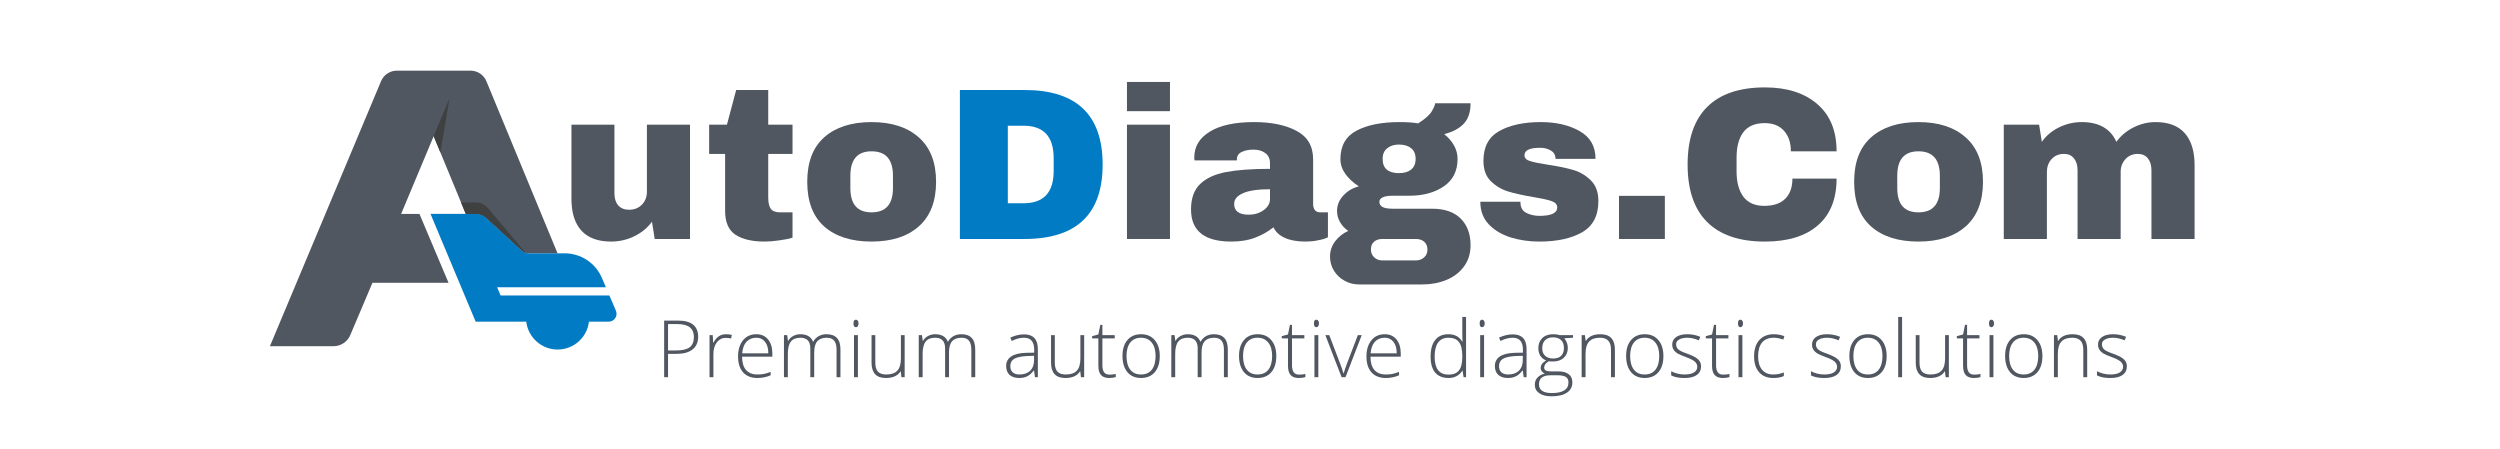 <?xml version="1.0" encoding="UTF-8"?> <svg xmlns="http://www.w3.org/2000/svg" xmlns:xlink="http://www.w3.org/1999/xlink" width="401" zoomAndPan="magnify" viewBox="0 0 300.75 54" height="72" preserveAspectRatio="xMidYMid meet" version="1.0"><defs><g></g><clipPath id="fcd9d9d2d0"><path d="M 32.469 8.441 L 68 8.441 L 68 42 L 32.469 42 Z M 32.469 8.441 " clip-rule="nonzero"></path></clipPath><clipPath id="9f9b6793db"><path d="M 51 25 L 74.441 25 L 74.441 42.312 L 51 42.312 Z M 51 25 " clip-rule="nonzero"></path></clipPath></defs><g clip-path="url(#fcd9d9d2d0)"><path fill="#505761" d="M 48.254 25.738 L 52.172 16.379 L 56.035 25.738 L 57.219 25.738 C 57.711 25.738 58.141 25.902 58.504 26.238 L 62.801 30.176 C 63.027 30.383 63.293 30.484 63.598 30.484 L 67.078 30.484 L 58.516 9.777 C 58.359 9.395 58.105 9.086 57.762 8.852 C 57.414 8.621 57.035 8.504 56.621 8.5 L 47.738 8.5 C 47.324 8.504 46.941 8.617 46.598 8.848 C 46.254 9.078 46 9.387 45.84 9.77 L 32.469 41.648 L 40.133 41.648 C 40.574 41.645 40.977 41.52 41.344 41.273 C 41.707 41.027 41.977 40.699 42.145 40.293 L 44.805 34.023 L 53.961 34.023 L 50.461 25.738 Z M 48.254 25.738 " fill-opacity="1" fill-rule="nonzero"></path></g><path fill="#3f4040" d="M 52.984 18.344 L 54.07 11.852 L 52.172 16.379 Z M 52.984 18.344 " fill-opacity="1" fill-rule="nonzero"></path><g clip-path="url(#9f9b6793db)"><path fill="#007bc4" d="M 73.309 35.547 L 60.223 35.547 L 59.805 34.555 L 72.891 34.555 L 72.414 33.453 C 72.23 33.012 71.984 32.609 71.68 32.238 C 71.375 31.871 71.02 31.555 70.621 31.289 C 70.223 31.023 69.797 30.82 69.336 30.684 C 68.879 30.543 68.41 30.477 67.93 30.473 L 63.598 30.473 C 63.293 30.477 63.027 30.371 62.801 30.168 L 58.504 26.227 C 58.141 25.895 57.711 25.73 57.219 25.73 L 51.789 25.73 L 57.223 38.695 L 63.309 38.695 C 63.363 39.16 63.5 39.598 63.715 40.008 C 63.93 40.422 64.211 40.781 64.559 41.09 C 64.906 41.398 65.297 41.637 65.73 41.801 C 66.164 41.965 66.613 42.047 67.078 42.047 C 67.543 42.047 67.992 41.965 68.43 41.801 C 68.863 41.637 69.254 41.398 69.602 41.09 C 69.949 40.781 70.23 40.422 70.445 40.008 C 70.66 39.598 70.793 39.16 70.848 38.695 L 73.191 38.695 C 73.355 38.703 73.512 38.668 73.656 38.59 C 73.805 38.516 73.922 38.41 74.012 38.273 C 74.102 38.137 74.156 37.988 74.168 37.824 C 74.18 37.66 74.152 37.504 74.086 37.355 Z M 73.309 35.547 " fill-opacity="1" fill-rule="nonzero"></path></g><path fill="#3f4040" d="M 57.219 25.738 C 57.711 25.738 58.141 25.902 58.504 26.238 L 62.801 30.176 C 62.93 30.289 63.074 30.371 63.238 30.422 L 58.691 25.027 C 58.316 24.578 57.832 24.355 57.246 24.355 L 55.465 24.355 L 56.035 25.738 Z M 57.219 25.738 " fill-opacity="1" fill-rule="nonzero"></path><g fill="#505761" fill-opacity="1"><g transform="translate(67.229, 28.749)"><g><path d="M 11.531 0 L 11.203 -2.078 C 10.66 -1.336 9.953 -0.754 9.078 -0.328 C 8.203 0.098 7.273 0.312 6.297 0.312 C 4.703 0.312 3.504 -0.129 2.703 -1.016 C 1.91 -1.898 1.516 -3.176 1.516 -4.844 L 1.516 -13.75 L 6.688 -13.75 L 6.688 -5.469 C 6.688 -4.875 6.836 -4.398 7.141 -4.047 C 7.453 -3.691 7.883 -3.516 8.438 -3.516 C 9.082 -3.516 9.602 -3.723 10 -4.141 C 10.395 -4.555 10.594 -5.066 10.594 -5.672 L 10.594 -13.75 L 15.781 -13.75 L 15.781 0 Z M 11.531 0 "></path></g></g></g><g fill="#505761" fill-opacity="1"><g transform="translate(84.606, 28.749)"><g><path d="M 10.734 -13.75 L 10.734 -10.234 L 7.812 -10.234 L 7.812 -5 C 7.812 -4.375 7.914 -3.914 8.125 -3.625 C 8.332 -3.344 8.711 -3.203 9.266 -3.203 L 10.734 -3.203 L 10.734 -0.156 C 10.316 -0.02 9.773 0.086 9.109 0.172 C 8.453 0.266 7.879 0.312 7.391 0.312 C 5.867 0.312 4.691 0.035 3.859 -0.516 C 3.035 -1.078 2.625 -2.023 2.625 -3.359 L 2.625 -10.234 L 0.703 -10.234 L 0.703 -13.75 L 2.844 -13.75 L 3.953 -17.922 L 7.812 -17.922 L 7.812 -13.75 Z M 10.734 -13.75 "></path></g></g></g><g fill="#505761" fill-opacity="1"><g transform="translate(96.173, 28.749)"><g><path d="M 8.672 -14.062 C 11.086 -14.062 12.984 -13.445 14.359 -12.219 C 15.742 -11 16.438 -9.219 16.438 -6.875 C 16.438 -4.531 15.742 -2.742 14.359 -1.516 C 12.984 -0.297 11.086 0.312 8.672 0.312 C 6.254 0.312 4.359 -0.289 2.984 -1.5 C 1.617 -2.719 0.938 -4.508 0.938 -6.875 C 0.938 -9.238 1.617 -11.023 2.984 -12.234 C 4.359 -13.453 6.254 -14.062 8.672 -14.062 Z M 8.672 -10.547 C 6.973 -10.547 6.125 -9.566 6.125 -7.609 L 6.125 -6.125 C 6.125 -4.176 6.973 -3.203 8.672 -3.203 C 10.391 -3.203 11.25 -4.176 11.25 -6.125 L 11.25 -7.609 C 11.25 -9.566 10.391 -10.547 8.672 -10.547 Z M 8.672 -10.547 "></path></g></g></g><g fill="#007bc4" fill-opacity="1"><g transform="translate(113.553, 28.749)"><g><path d="M 9.688 -17.922 C 15.957 -17.922 19.094 -14.93 19.094 -8.953 C 19.094 -2.984 15.957 0 9.688 0 L 1.922 0 L 1.922 -17.922 Z M 7.688 -4.297 L 9.578 -4.297 C 11.992 -4.297 13.203 -5.586 13.203 -8.172 L 13.203 -9.734 C 13.203 -12.328 11.992 -13.625 9.578 -13.625 L 7.688 -13.625 Z M 7.688 -4.297 "></path></g></g></g><g fill="#505761" fill-opacity="1"><g transform="translate(133.825, 28.749)"><g><path d="M 1.75 -15.375 L 1.75 -18.891 L 6.922 -18.891 L 6.922 -15.375 Z M 1.75 0 L 1.75 -13.75 L 6.922 -13.75 L 6.922 0 Z M 1.75 0 "></path></g></g></g><g fill="#505761" fill-opacity="1"><g transform="translate(142.5, 28.749)"><g><path d="M 8.359 -14.062 C 10.461 -14.062 12.172 -13.707 13.484 -13 C 14.805 -12.301 15.469 -11.16 15.469 -9.578 L 15.469 -4.219 C 15.469 -3.926 15.535 -3.68 15.672 -3.484 C 15.816 -3.297 16.031 -3.203 16.312 -3.203 L 17.25 -3.203 L 17.25 -0.203 C 17.195 -0.172 17.062 -0.113 16.844 -0.031 C 16.625 0.039 16.312 0.113 15.906 0.188 C 15.508 0.27 15.051 0.312 14.531 0.312 C 13.531 0.312 12.703 0.16 12.047 -0.141 C 11.391 -0.441 10.941 -0.863 10.703 -1.406 C 10.047 -0.883 9.305 -0.469 8.484 -0.156 C 7.672 0.156 6.719 0.312 5.625 0.312 C 2.395 0.312 0.781 -0.973 0.781 -3.547 C 0.781 -4.879 1.141 -5.895 1.859 -6.594 C 2.578 -7.301 3.613 -7.785 4.969 -8.047 C 6.32 -8.305 8.094 -8.438 10.281 -8.438 L 10.281 -9.109 C 10.281 -9.648 10.094 -10.055 9.719 -10.328 C 9.352 -10.609 8.875 -10.75 8.281 -10.75 C 7.738 -10.75 7.27 -10.656 6.875 -10.469 C 6.488 -10.281 6.297 -9.977 6.297 -9.562 L 6.297 -9.453 L 1.203 -9.453 C 1.18 -9.535 1.172 -9.656 1.172 -9.812 C 1.172 -11.113 1.789 -12.145 3.031 -12.906 C 4.27 -13.676 6.047 -14.062 8.359 -14.062 Z M 10.281 -5.984 C 8.812 -5.984 7.723 -5.82 7.016 -5.5 C 6.316 -5.188 5.969 -4.758 5.969 -4.219 C 5.969 -3.352 6.555 -2.922 7.734 -2.922 C 8.41 -2.922 9.004 -3.102 9.516 -3.469 C 10.023 -3.832 10.281 -4.281 10.281 -4.812 Z M 10.281 -5.984 "></path></g></g></g><g fill="#505761" fill-opacity="1"><g transform="translate(159.877, 28.749)"><g><path d="M 17.031 -16.328 C 17.031 -15.273 16.766 -14.461 16.234 -13.891 C 15.711 -13.316 14.922 -12.891 13.859 -12.609 C 14.359 -12.223 14.75 -11.773 15.031 -11.266 C 15.32 -10.754 15.469 -10.211 15.469 -9.641 C 15.469 -8.18 14.914 -7.078 13.812 -6.328 C 12.707 -5.578 11.332 -5.203 9.688 -5.203 L 7.703 -5.203 C 6.609 -5.203 6.062 -4.953 6.062 -4.453 C 6.062 -4.211 6.18 -4.016 6.422 -3.859 C 6.672 -3.711 7.098 -3.641 7.703 -3.641 L 12.391 -3.641 C 13.922 -3.641 15.078 -3.238 15.859 -2.438 C 16.641 -1.645 17.031 -0.582 17.031 0.75 C 17.031 1.738 16.77 2.586 16.25 3.297 C 15.727 4.016 15.023 4.555 14.141 4.922 C 13.254 5.285 12.289 5.469 11.25 5.469 L 3.594 5.469 C 2.969 5.469 2.391 5.316 1.859 5.016 C 1.328 4.723 0.906 4.32 0.594 3.812 C 0.281 3.301 0.125 2.734 0.125 2.109 C 0.125 1.43 0.332 0.816 0.75 0.266 C 1.164 -0.273 1.688 -0.688 2.312 -0.969 C 1.895 -1.258 1.566 -1.613 1.328 -2.031 C 1.086 -2.445 0.969 -2.898 0.969 -3.391 C 0.969 -4.066 1.219 -4.676 1.719 -5.219 C 2.219 -5.77 2.844 -6.141 3.594 -6.328 C 2.914 -6.766 2.375 -7.266 1.969 -7.828 C 1.57 -8.391 1.375 -8.984 1.375 -9.609 C 1.375 -11.203 2.02 -12.344 3.312 -13.031 C 4.613 -13.719 6.332 -14.062 8.469 -14.062 C 9.406 -14.062 10.16 -14.008 10.734 -13.906 C 11.578 -14.445 12.125 -14.938 12.375 -15.375 C 12.633 -15.82 12.766 -16.141 12.766 -16.328 Z M 8.406 -11.359 C 7.832 -11.359 7.363 -11.207 7 -10.906 C 6.633 -10.613 6.453 -10.191 6.453 -9.641 C 6.453 -9.066 6.617 -8.633 6.953 -8.344 C 7.297 -8.062 7.781 -7.922 8.406 -7.922 C 9.031 -7.922 9.52 -8.062 9.875 -8.344 C 10.238 -8.633 10.422 -9.066 10.422 -9.641 C 10.422 -10.211 10.238 -10.641 9.875 -10.922 C 9.52 -11.211 9.031 -11.359 8.406 -11.359 Z M 6.406 0 C 6.008 0 5.68 0.109 5.422 0.328 C 5.172 0.547 5.047 0.852 5.047 1.25 C 5.047 1.645 5.176 1.961 5.438 2.203 C 5.695 2.453 6.02 2.578 6.406 2.578 L 10.469 2.578 C 10.852 2.578 11.176 2.457 11.438 2.219 C 11.707 1.988 11.844 1.676 11.844 1.281 C 11.844 0.875 11.711 0.555 11.453 0.328 C 11.191 0.109 10.863 0 10.469 0 Z M 6.406 0 "></path></g></g></g><g fill="#505761" fill-opacity="1"><g transform="translate(177.254, 28.749)"><g><path d="M 8.094 -14.062 C 9.938 -14.062 11.492 -13.703 12.766 -12.984 C 14.047 -12.266 14.688 -11.148 14.688 -9.641 L 9.875 -9.641 C 9.875 -10.141 9.645 -10.492 9.188 -10.703 C 8.875 -10.879 8.484 -10.969 8.016 -10.969 C 6.766 -10.969 6.141 -10.672 6.141 -10.078 C 6.141 -9.742 6.359 -9.508 6.797 -9.375 C 7.234 -9.238 7.945 -9.094 8.938 -8.938 C 10.145 -8.758 11.156 -8.551 11.969 -8.312 C 12.789 -8.082 13.504 -7.664 14.109 -7.062 C 14.723 -6.469 15.031 -5.633 15.031 -4.562 C 15.031 -2.801 14.375 -1.547 13.062 -0.797 C 11.75 -0.055 10.035 0.312 7.922 0.312 C 6.703 0.312 5.551 0.145 4.469 -0.188 C 3.395 -0.531 2.52 -1.055 1.844 -1.766 C 1.164 -2.484 0.828 -3.391 0.828 -4.484 L 5.656 -4.484 L 5.656 -4.375 C 5.664 -3.781 5.91 -3.363 6.391 -3.125 C 6.867 -2.895 7.379 -2.781 7.922 -2.781 C 9.359 -2.781 10.078 -3.117 10.078 -3.797 C 10.078 -4.148 9.848 -4.406 9.391 -4.562 C 8.941 -4.719 8.207 -4.879 7.188 -5.047 C 5.957 -5.254 4.945 -5.477 4.156 -5.719 C 3.363 -5.969 2.672 -6.383 2.078 -6.969 C 1.492 -7.551 1.203 -8.363 1.203 -9.406 C 1.203 -11.082 1.836 -12.273 3.109 -12.984 C 4.391 -13.703 6.051 -14.062 8.094 -14.062 Z M 8.094 -14.062 "></path></g></g></g><g fill="#505761" fill-opacity="1"><g transform="translate(193.172, 28.749)"><g><path d="M 1.594 0 L 1.594 -5.188 L 7.109 -5.188 L 7.109 0 Z M 1.594 0 "></path></g></g></g><g fill="#505761" fill-opacity="1"><g transform="translate(201.847, 28.749)"><g><path d="M 10.469 -18.234 C 13.125 -18.234 15.223 -17.566 16.766 -16.234 C 18.316 -14.91 19.094 -13.016 19.094 -10.547 L 13.594 -10.547 C 13.594 -11.586 13.316 -12.41 12.766 -13.016 C 12.223 -13.629 11.445 -13.938 10.438 -13.938 C 9.281 -13.938 8.426 -13.57 7.875 -12.844 C 7.332 -12.113 7.062 -11.098 7.062 -9.797 L 7.062 -8.125 C 7.062 -6.844 7.332 -5.832 7.875 -5.094 C 8.426 -4.352 9.266 -3.984 10.391 -3.984 C 11.504 -3.984 12.348 -4.27 12.922 -4.844 C 13.492 -5.414 13.781 -6.223 13.781 -7.266 L 19.094 -7.266 C 19.094 -4.816 18.344 -2.941 16.844 -1.641 C 15.344 -0.336 13.219 0.312 10.469 0.312 C 7.414 0.312 5.102 -0.469 3.531 -2.031 C 1.957 -3.594 1.172 -5.898 1.172 -8.953 C 1.172 -12.016 1.957 -14.328 3.531 -15.891 C 5.102 -17.453 7.414 -18.234 10.469 -18.234 Z M 10.469 -18.234 "></path></g></g></g><g fill="#505761" fill-opacity="1"><g transform="translate(222.115, 28.749)"><g><path d="M 8.672 -14.062 C 11.086 -14.062 12.984 -13.445 14.359 -12.219 C 15.742 -11 16.438 -9.219 16.438 -6.875 C 16.438 -4.531 15.742 -2.742 14.359 -1.516 C 12.984 -0.297 11.086 0.312 8.672 0.312 C 6.254 0.312 4.359 -0.289 2.984 -1.5 C 1.617 -2.719 0.938 -4.508 0.938 -6.875 C 0.938 -9.238 1.617 -11.023 2.984 -12.234 C 4.359 -13.453 6.254 -14.062 8.672 -14.062 Z M 8.672 -10.547 C 6.973 -10.547 6.125 -9.566 6.125 -7.609 L 6.125 -6.125 C 6.125 -4.176 6.973 -3.203 8.672 -3.203 C 10.391 -3.203 11.25 -4.176 11.25 -6.125 L 11.25 -7.609 C 11.25 -9.566 10.391 -10.547 8.672 -10.547 Z M 8.672 -10.547 "></path></g></g></g><g fill="#505761" fill-opacity="1"><g transform="translate(239.492, 28.749)"><g><path d="M 19.828 -14.062 C 21.391 -14.062 22.562 -13.613 23.344 -12.719 C 24.125 -11.82 24.516 -10.551 24.516 -8.906 L 24.516 0 L 19.328 0 L 19.328 -8.281 C 19.328 -8.875 19.18 -9.348 18.891 -9.703 C 18.609 -10.055 18.207 -10.234 17.688 -10.234 C 17.082 -10.234 16.586 -10.023 16.203 -9.609 C 15.816 -9.191 15.625 -8.68 15.625 -8.078 L 15.625 0 L 10.438 0 L 10.438 -8.281 C 10.438 -8.875 10.289 -9.348 10 -9.703 C 9.719 -10.055 9.316 -10.234 8.797 -10.234 C 8.191 -10.234 7.695 -10.023 7.312 -9.609 C 6.938 -9.191 6.75 -8.68 6.75 -8.078 L 6.75 0 L 1.562 0 L 1.562 -13.75 L 5.812 -13.75 L 6.141 -11.688 C 6.66 -12.426 7.348 -13.004 8.203 -13.422 C 9.066 -13.848 9.977 -14.062 10.938 -14.062 C 13.008 -14.062 14.398 -13.27 15.109 -11.688 C 15.648 -12.426 16.336 -13.004 17.172 -13.422 C 18.016 -13.848 18.898 -14.062 19.828 -14.062 Z M 19.828 -14.062 "></path></g></g></g><g fill="#505761" fill-opacity="1"><g transform="translate(78.927, 45.379)"><g><path d="M 5.062 -4.859 C 5.062 -4.203 4.836 -3.695 4.391 -3.344 C 3.941 -2.988 3.312 -2.812 2.5 -2.812 L 1.438 -2.812 L 1.438 0 L 0.969 0 L 0.969 -6.812 L 2.641 -6.812 C 4.254 -6.812 5.062 -6.16 5.062 -4.859 Z M 1.438 -3.219 L 2.375 -3.219 C 3.145 -3.219 3.695 -3.344 4.031 -3.594 C 4.375 -3.852 4.547 -4.27 4.547 -4.844 C 4.547 -5.363 4.383 -5.75 4.062 -6 C 3.738 -6.258 3.238 -6.391 2.562 -6.391 L 1.438 -6.391 Z M 1.438 -3.219 "></path></g></g></g><g fill="#505761" fill-opacity="1"><g transform="translate(84.511, 45.379)"><g><path d="M 2.844 -5.172 C 3.062 -5.172 3.289 -5.145 3.531 -5.094 L 3.438 -4.656 C 3.227 -4.707 3.008 -4.734 2.781 -4.734 C 2.352 -4.734 2 -4.551 1.719 -4.188 C 1.445 -3.82 1.312 -3.359 1.312 -2.797 L 1.312 0 L 0.844 0 L 0.844 -5.062 L 1.234 -5.062 L 1.281 -4.156 L 1.312 -4.156 C 1.52 -4.531 1.742 -4.789 1.984 -4.938 C 2.223 -5.094 2.508 -5.172 2.844 -5.172 Z M 2.844 -5.172 "></path></g></g></g><g fill="#505761" fill-opacity="1"><g transform="translate(88.226, 45.379)"><g><path d="M 2.891 0.094 C 2.16 0.094 1.586 -0.129 1.172 -0.578 C 0.766 -1.035 0.562 -1.676 0.562 -2.5 C 0.562 -3.301 0.758 -3.945 1.156 -4.438 C 1.551 -4.926 2.086 -5.172 2.766 -5.172 C 3.359 -5.172 3.828 -4.961 4.172 -4.547 C 4.516 -4.129 4.688 -3.562 4.688 -2.844 L 4.688 -2.469 L 1.047 -2.469 C 1.047 -1.77 1.203 -1.238 1.516 -0.875 C 1.836 -0.508 2.297 -0.328 2.891 -0.328 C 3.18 -0.328 3.438 -0.348 3.656 -0.391 C 3.875 -0.43 4.148 -0.516 4.484 -0.641 L 4.484 -0.234 C 4.203 -0.109 3.938 -0.023 3.688 0.016 C 3.445 0.066 3.18 0.094 2.891 0.094 Z M 2.766 -4.75 C 2.273 -4.75 1.879 -4.586 1.578 -4.266 C 1.285 -3.953 1.113 -3.488 1.062 -2.875 L 4.203 -2.875 C 4.203 -3.469 4.07 -3.926 3.812 -4.25 C 3.562 -4.582 3.211 -4.75 2.766 -4.75 Z M 2.766 -4.75 "></path></g></g></g><g fill="#505761" fill-opacity="1"><g transform="translate(93.465, 45.379)"><g><path d="M 7.172 0 L 7.172 -3.328 C 7.172 -3.816 7.07 -4.176 6.875 -4.406 C 6.688 -4.633 6.395 -4.75 6 -4.75 C 5.477 -4.75 5.094 -4.602 4.844 -4.312 C 4.602 -4.031 4.484 -3.582 4.484 -2.969 L 4.484 0 L 4.016 0 L 4.016 -3.469 C 4.016 -4.32 3.617 -4.75 2.828 -4.75 C 2.297 -4.75 1.91 -4.594 1.672 -4.281 C 1.43 -3.969 1.312 -3.473 1.312 -2.797 L 1.312 0 L 0.844 0 L 0.844 -5.062 L 1.234 -5.062 L 1.328 -4.375 L 1.359 -4.375 C 1.492 -4.625 1.691 -4.816 1.953 -4.953 C 2.211 -5.098 2.5 -5.172 2.812 -5.172 C 3.602 -5.172 4.113 -4.867 4.344 -4.266 L 4.359 -4.266 C 4.523 -4.555 4.742 -4.781 5.016 -4.938 C 5.297 -5.094 5.613 -5.172 5.969 -5.172 C 6.531 -5.172 6.945 -5.02 7.219 -4.719 C 7.5 -4.426 7.641 -3.957 7.641 -3.312 L 7.641 0 Z M 7.172 0 "></path></g></g></g><g fill="#505761" fill-opacity="1"><g transform="translate(101.892, 45.379)"><g><path d="M 1.312 0 L 0.844 0 L 0.844 -5.062 L 1.312 -5.062 Z M 0.781 -6.469 C 0.781 -6.77 0.879 -6.922 1.078 -6.922 C 1.172 -6.922 1.242 -6.879 1.297 -6.797 C 1.359 -6.723 1.391 -6.613 1.391 -6.469 C 1.391 -6.332 1.359 -6.223 1.297 -6.141 C 1.242 -6.055 1.172 -6.016 1.078 -6.016 C 0.879 -6.016 0.781 -6.164 0.781 -6.469 Z M 0.781 -6.469 "></path></g></g></g><g fill="#505761" fill-opacity="1"><g transform="translate(104.05, 45.379)"><g><path d="M 1.25 -5.062 L 1.25 -1.781 C 1.25 -1.27 1.352 -0.898 1.562 -0.672 C 1.781 -0.441 2.113 -0.328 2.562 -0.328 C 3.164 -0.328 3.609 -0.477 3.891 -0.781 C 4.18 -1.082 4.328 -1.578 4.328 -2.266 L 4.328 -5.062 L 4.781 -5.062 L 4.781 0 L 4.391 0 L 4.312 -0.703 L 4.281 -0.703 C 3.945 -0.172 3.359 0.094 2.516 0.094 C 1.367 0.094 0.797 -0.52 0.797 -1.75 L 0.797 -5.062 Z M 1.25 -5.062 "></path></g></g></g><g fill="#505761" fill-opacity="1"><g transform="translate(109.68, 45.379)"><g><path d="M 7.172 0 L 7.172 -3.328 C 7.172 -3.816 7.07 -4.176 6.875 -4.406 C 6.688 -4.633 6.395 -4.75 6 -4.75 C 5.477 -4.75 5.094 -4.602 4.844 -4.312 C 4.602 -4.031 4.484 -3.582 4.484 -2.969 L 4.484 0 L 4.016 0 L 4.016 -3.469 C 4.016 -4.32 3.617 -4.75 2.828 -4.75 C 2.297 -4.75 1.91 -4.594 1.672 -4.281 C 1.43 -3.969 1.312 -3.473 1.312 -2.797 L 1.312 0 L 0.844 0 L 0.844 -5.062 L 1.234 -5.062 L 1.328 -4.375 L 1.359 -4.375 C 1.492 -4.625 1.691 -4.816 1.953 -4.953 C 2.211 -5.098 2.5 -5.172 2.812 -5.172 C 3.602 -5.172 4.113 -4.867 4.344 -4.266 L 4.359 -4.266 C 4.523 -4.555 4.742 -4.781 5.016 -4.938 C 5.297 -5.094 5.613 -5.172 5.969 -5.172 C 6.531 -5.172 6.945 -5.02 7.219 -4.719 C 7.5 -4.426 7.641 -3.957 7.641 -3.312 L 7.641 0 Z M 7.172 0 "></path></g></g></g><g fill="#505761" fill-opacity="1"><g transform="translate(118.107, 45.379)"><g></g></g></g><g fill="#505761" fill-opacity="1"><g transform="translate(120.587, 45.379)"><g><path d="M 3.922 0 L 3.812 -0.797 L 3.766 -0.797 C 3.516 -0.473 3.254 -0.242 2.984 -0.109 C 2.711 0.023 2.395 0.094 2.031 0.094 C 1.531 0.094 1.141 -0.031 0.859 -0.281 C 0.586 -0.539 0.453 -0.895 0.453 -1.344 C 0.453 -1.844 0.656 -2.227 1.062 -2.5 C 1.477 -2.77 2.078 -2.914 2.859 -2.938 L 3.828 -2.953 L 3.828 -3.297 C 3.828 -3.773 3.727 -4.133 3.531 -4.375 C 3.332 -4.625 3.02 -4.75 2.594 -4.75 C 2.125 -4.75 1.633 -4.617 1.125 -4.359 L 0.953 -4.766 C 1.516 -5.023 2.066 -5.156 2.609 -5.156 C 3.16 -5.156 3.57 -5.008 3.844 -4.719 C 4.125 -4.426 4.266 -3.977 4.266 -3.375 L 4.266 0 Z M 2.062 -0.328 C 2.602 -0.328 3.031 -0.477 3.344 -0.781 C 3.656 -1.094 3.812 -1.523 3.812 -2.078 L 3.812 -2.578 L 2.922 -2.547 C 2.211 -2.504 1.707 -2.391 1.406 -2.203 C 1.102 -2.016 0.953 -1.723 0.953 -1.328 C 0.953 -1.016 1.047 -0.77 1.234 -0.594 C 1.43 -0.414 1.707 -0.328 2.062 -0.328 Z M 2.062 -0.328 "></path></g></g></g><g fill="#505761" fill-opacity="1"><g transform="translate(125.644, 45.379)"><g><path d="M 1.25 -5.062 L 1.25 -1.781 C 1.25 -1.27 1.352 -0.898 1.562 -0.672 C 1.781 -0.441 2.113 -0.328 2.562 -0.328 C 3.164 -0.328 3.609 -0.477 3.891 -0.781 C 4.18 -1.082 4.328 -1.578 4.328 -2.266 L 4.328 -5.062 L 4.781 -5.062 L 4.781 0 L 4.391 0 L 4.312 -0.703 L 4.281 -0.703 C 3.945 -0.172 3.359 0.094 2.516 0.094 C 1.367 0.094 0.797 -0.52 0.797 -1.75 L 0.797 -5.062 Z M 1.25 -5.062 "></path></g></g></g><g fill="#505761" fill-opacity="1"><g transform="translate(131.274, 45.379)"><g><path d="M 2.188 -0.312 C 2.477 -0.312 2.734 -0.336 2.953 -0.391 L 2.953 -0.016 C 2.723 0.055 2.461 0.094 2.172 0.094 C 1.723 0.094 1.391 -0.023 1.172 -0.266 C 0.961 -0.504 0.859 -0.879 0.859 -1.391 L 0.859 -4.672 L 0.109 -4.672 L 0.109 -4.938 L 0.859 -5.141 L 1.094 -6.297 L 1.344 -6.297 L 1.344 -5.062 L 2.828 -5.062 L 2.828 -4.672 L 1.344 -4.672 L 1.344 -1.453 C 1.344 -1.066 1.41 -0.781 1.547 -0.594 C 1.68 -0.406 1.895 -0.312 2.188 -0.312 Z M 2.188 -0.312 "></path></g></g></g><g fill="#505761" fill-opacity="1"><g transform="translate(134.472, 45.379)"><g><path d="M 5.047 -2.547 C 5.047 -1.711 4.844 -1.062 4.438 -0.594 C 4.039 -0.133 3.488 0.094 2.781 0.094 C 2.332 0.094 1.938 -0.008 1.594 -0.219 C 1.258 -0.438 1.004 -0.742 0.828 -1.141 C 0.648 -1.547 0.562 -2.016 0.562 -2.547 C 0.562 -3.367 0.758 -4.008 1.156 -4.469 C 1.551 -4.938 2.102 -5.172 2.812 -5.172 C 3.5 -5.172 4.039 -4.938 4.438 -4.469 C 4.844 -4 5.047 -3.359 5.047 -2.547 Z M 1.047 -2.547 C 1.047 -1.848 1.195 -1.301 1.5 -0.906 C 1.801 -0.52 2.234 -0.328 2.797 -0.328 C 3.359 -0.328 3.789 -0.52 4.094 -0.906 C 4.395 -1.301 4.547 -1.848 4.547 -2.547 C 4.547 -3.242 4.391 -3.785 4.078 -4.172 C 3.773 -4.555 3.344 -4.75 2.781 -4.75 C 2.227 -4.75 1.801 -4.555 1.5 -4.172 C 1.195 -3.785 1.047 -3.242 1.047 -2.547 Z M 1.047 -2.547 "></path></g></g></g><g fill="#505761" fill-opacity="1"><g transform="translate(140.065, 45.379)"><g><path d="M 7.172 0 L 7.172 -3.328 C 7.172 -3.816 7.07 -4.176 6.875 -4.406 C 6.688 -4.633 6.395 -4.75 6 -4.75 C 5.477 -4.75 5.094 -4.602 4.844 -4.312 C 4.602 -4.031 4.484 -3.582 4.484 -2.969 L 4.484 0 L 4.016 0 L 4.016 -3.469 C 4.016 -4.32 3.617 -4.75 2.828 -4.75 C 2.297 -4.75 1.91 -4.594 1.672 -4.281 C 1.43 -3.969 1.312 -3.473 1.312 -2.797 L 1.312 0 L 0.844 0 L 0.844 -5.062 L 1.234 -5.062 L 1.328 -4.375 L 1.359 -4.375 C 1.492 -4.625 1.691 -4.816 1.953 -4.953 C 2.211 -5.098 2.5 -5.172 2.812 -5.172 C 3.602 -5.172 4.113 -4.867 4.344 -4.266 L 4.359 -4.266 C 4.523 -4.555 4.742 -4.781 5.016 -4.938 C 5.297 -5.094 5.613 -5.172 5.969 -5.172 C 6.531 -5.172 6.945 -5.02 7.219 -4.719 C 7.5 -4.426 7.641 -3.957 7.641 -3.312 L 7.641 0 Z M 7.172 0 "></path></g></g></g><g fill="#505761" fill-opacity="1"><g transform="translate(148.492, 45.379)"><g><path d="M 5.047 -2.547 C 5.047 -1.711 4.844 -1.062 4.438 -0.594 C 4.039 -0.133 3.488 0.094 2.781 0.094 C 2.332 0.094 1.938 -0.008 1.594 -0.219 C 1.258 -0.438 1.004 -0.742 0.828 -1.141 C 0.648 -1.547 0.562 -2.016 0.562 -2.547 C 0.562 -3.367 0.758 -4.008 1.156 -4.469 C 1.551 -4.938 2.102 -5.172 2.812 -5.172 C 3.5 -5.172 4.039 -4.938 4.438 -4.469 C 4.844 -4 5.047 -3.359 5.047 -2.547 Z M 1.047 -2.547 C 1.047 -1.848 1.195 -1.301 1.5 -0.906 C 1.801 -0.52 2.234 -0.328 2.797 -0.328 C 3.359 -0.328 3.789 -0.52 4.094 -0.906 C 4.395 -1.301 4.547 -1.848 4.547 -2.547 C 4.547 -3.242 4.391 -3.785 4.078 -4.172 C 3.773 -4.555 3.344 -4.75 2.781 -4.75 C 2.227 -4.75 1.801 -4.555 1.5 -4.172 C 1.195 -3.785 1.047 -3.242 1.047 -2.547 Z M 1.047 -2.547 "></path></g></g></g><g fill="#505761" fill-opacity="1"><g transform="translate(154.085, 45.379)"><g><path d="M 2.188 -0.312 C 2.477 -0.312 2.734 -0.336 2.953 -0.391 L 2.953 -0.016 C 2.723 0.055 2.461 0.094 2.172 0.094 C 1.723 0.094 1.391 -0.023 1.172 -0.266 C 0.961 -0.504 0.859 -0.879 0.859 -1.391 L 0.859 -4.672 L 0.109 -4.672 L 0.109 -4.938 L 0.859 -5.141 L 1.094 -6.297 L 1.344 -6.297 L 1.344 -5.062 L 2.828 -5.062 L 2.828 -4.672 L 1.344 -4.672 L 1.344 -1.453 C 1.344 -1.066 1.41 -0.781 1.547 -0.594 C 1.68 -0.406 1.895 -0.312 2.188 -0.312 Z M 2.188 -0.312 "></path></g></g></g><g fill="#505761" fill-opacity="1"><g transform="translate(157.283, 45.379)"><g><path d="M 1.312 0 L 0.844 0 L 0.844 -5.062 L 1.312 -5.062 Z M 0.781 -6.469 C 0.781 -6.77 0.879 -6.922 1.078 -6.922 C 1.172 -6.922 1.242 -6.879 1.297 -6.797 C 1.359 -6.723 1.391 -6.613 1.391 -6.469 C 1.391 -6.332 1.359 -6.223 1.297 -6.141 C 1.242 -6.055 1.172 -6.016 1.078 -6.016 C 0.879 -6.016 0.781 -6.164 0.781 -6.469 Z M 0.781 -6.469 "></path></g></g></g><g fill="#505761" fill-opacity="1"><g transform="translate(159.441, 45.379)"><g><path d="M 1.953 0 L 0 -5.062 L 0.469 -5.062 L 1.781 -1.625 C 1.957 -1.176 2.086 -0.789 2.172 -0.469 L 2.203 -0.469 C 2.328 -0.883 2.457 -1.27 2.594 -1.625 L 3.906 -5.062 L 4.375 -5.062 L 2.422 0 Z M 1.953 0 "></path></g></g></g><g fill="#505761" fill-opacity="1"><g transform="translate(163.822, 45.379)"><g><path d="M 2.891 0.094 C 2.16 0.094 1.586 -0.129 1.172 -0.578 C 0.766 -1.035 0.562 -1.676 0.562 -2.5 C 0.562 -3.301 0.758 -3.945 1.156 -4.438 C 1.551 -4.926 2.086 -5.172 2.766 -5.172 C 3.359 -5.172 3.828 -4.961 4.172 -4.547 C 4.516 -4.129 4.688 -3.562 4.688 -2.844 L 4.688 -2.469 L 1.047 -2.469 C 1.047 -1.77 1.203 -1.238 1.516 -0.875 C 1.836 -0.508 2.297 -0.328 2.891 -0.328 C 3.18 -0.328 3.438 -0.348 3.656 -0.391 C 3.875 -0.43 4.148 -0.516 4.484 -0.641 L 4.484 -0.234 C 4.203 -0.109 3.938 -0.023 3.688 0.016 C 3.445 0.066 3.18 0.094 2.891 0.094 Z M 2.766 -4.75 C 2.273 -4.75 1.879 -4.586 1.578 -4.266 C 1.285 -3.953 1.113 -3.488 1.062 -2.875 L 4.203 -2.875 C 4.203 -3.469 4.07 -3.926 3.812 -4.25 C 3.562 -4.582 3.211 -4.75 2.766 -4.75 Z M 2.766 -4.75 "></path></g></g></g><g fill="#505761" fill-opacity="1"><g transform="translate(169.061, 45.379)"><g></g></g></g><g fill="#505761" fill-opacity="1"><g transform="translate(171.54, 45.379)"><g><path d="M 2.703 -5.172 C 3.066 -5.172 3.383 -5.102 3.656 -4.969 C 3.926 -4.832 4.164 -4.602 4.375 -4.281 L 4.406 -4.281 C 4.383 -4.664 4.375 -5.051 4.375 -5.438 L 4.375 -7.25 L 4.828 -7.25 L 4.828 0 L 4.531 0 L 4.406 -0.781 L 4.375 -0.781 C 3.988 -0.195 3.438 0.094 2.719 0.094 C 2.02 0.094 1.484 -0.125 1.109 -0.562 C 0.742 -1 0.562 -1.633 0.562 -2.469 C 0.562 -3.344 0.742 -4.008 1.109 -4.469 C 1.473 -4.938 2.004 -5.172 2.703 -5.172 Z M 2.703 -4.75 C 2.148 -4.75 1.734 -4.551 1.453 -4.156 C 1.18 -3.77 1.047 -3.207 1.047 -2.469 C 1.047 -1.031 1.602 -0.312 2.719 -0.312 C 3.289 -0.312 3.707 -0.477 3.969 -0.812 C 4.238 -1.145 4.375 -1.695 4.375 -2.469 L 4.375 -2.547 C 4.375 -3.328 4.238 -3.891 3.969 -4.234 C 3.707 -4.578 3.285 -4.75 2.703 -4.75 Z M 2.703 -4.75 "></path></g></g></g><g fill="#505761" fill-opacity="1"><g transform="translate(177.222, 45.379)"><g><path d="M 1.312 0 L 0.844 0 L 0.844 -5.062 L 1.312 -5.062 Z M 0.781 -6.469 C 0.781 -6.77 0.879 -6.922 1.078 -6.922 C 1.172 -6.922 1.242 -6.879 1.297 -6.797 C 1.359 -6.723 1.391 -6.613 1.391 -6.469 C 1.391 -6.332 1.359 -6.223 1.297 -6.141 C 1.242 -6.055 1.172 -6.016 1.078 -6.016 C 0.879 -6.016 0.781 -6.164 0.781 -6.469 Z M 0.781 -6.469 "></path></g></g></g><g fill="#505761" fill-opacity="1"><g transform="translate(179.38, 45.379)"><g><path d="M 3.922 0 L 3.812 -0.797 L 3.766 -0.797 C 3.516 -0.473 3.254 -0.242 2.984 -0.109 C 2.711 0.023 2.395 0.094 2.031 0.094 C 1.531 0.094 1.141 -0.031 0.859 -0.281 C 0.586 -0.539 0.453 -0.895 0.453 -1.344 C 0.453 -1.844 0.656 -2.227 1.062 -2.5 C 1.477 -2.77 2.078 -2.914 2.859 -2.938 L 3.828 -2.953 L 3.828 -3.297 C 3.828 -3.773 3.727 -4.133 3.531 -4.375 C 3.332 -4.625 3.02 -4.75 2.594 -4.75 C 2.125 -4.75 1.633 -4.617 1.125 -4.359 L 0.953 -4.766 C 1.516 -5.023 2.066 -5.156 2.609 -5.156 C 3.16 -5.156 3.57 -5.008 3.844 -4.719 C 4.125 -4.426 4.266 -3.977 4.266 -3.375 L 4.266 0 Z M 2.062 -0.328 C 2.602 -0.328 3.031 -0.477 3.344 -0.781 C 3.656 -1.094 3.812 -1.523 3.812 -2.078 L 3.812 -2.578 L 2.922 -2.547 C 2.211 -2.504 1.707 -2.391 1.406 -2.203 C 1.102 -2.016 0.953 -1.723 0.953 -1.328 C 0.953 -1.016 1.047 -0.77 1.234 -0.594 C 1.43 -0.414 1.707 -0.328 2.062 -0.328 Z M 2.062 -0.328 "></path></g></g></g><g fill="#505761" fill-opacity="1"><g transform="translate(184.437, 45.379)"><g><path d="M 4.797 -5.062 L 4.797 -4.75 L 3.75 -4.688 C 4.031 -4.332 4.172 -3.945 4.172 -3.531 C 4.172 -3.039 4.008 -2.645 3.688 -2.344 C 3.363 -2.039 2.926 -1.891 2.375 -1.891 C 2.145 -1.891 1.984 -1.898 1.891 -1.922 C 1.711 -1.828 1.57 -1.711 1.469 -1.578 C 1.375 -1.453 1.328 -1.316 1.328 -1.172 C 1.328 -1.004 1.391 -0.883 1.516 -0.812 C 1.641 -0.738 1.844 -0.703 2.125 -0.703 L 3.016 -0.703 C 3.566 -0.703 3.988 -0.586 4.281 -0.359 C 4.57 -0.141 4.719 0.188 4.719 0.625 C 4.719 1.156 4.5 1.566 4.062 1.859 C 3.633 2.148 3.02 2.297 2.219 2.297 C 1.582 2.297 1.086 2.172 0.734 1.922 C 0.379 1.68 0.203 1.344 0.203 0.906 C 0.203 0.551 0.312 0.258 0.531 0.031 C 0.75 -0.195 1.039 -0.352 1.406 -0.438 C 1.258 -0.5 1.141 -0.586 1.047 -0.703 C 0.953 -0.828 0.906 -0.969 0.906 -1.125 C 0.906 -1.469 1.125 -1.766 1.562 -2.016 C 1.258 -2.141 1.023 -2.332 0.859 -2.594 C 0.703 -2.852 0.625 -3.148 0.625 -3.484 C 0.625 -3.992 0.781 -4.398 1.094 -4.703 C 1.414 -5.016 1.852 -5.172 2.406 -5.172 C 2.738 -5.172 2.992 -5.133 3.172 -5.062 Z M 0.703 0.859 C 0.703 1.555 1.219 1.906 2.25 1.906 C 3.582 1.906 4.25 1.477 4.25 0.625 C 4.25 0.32 4.145 0.102 3.938 -0.031 C 3.727 -0.164 3.391 -0.234 2.922 -0.234 L 2.094 -0.234 C 1.164 -0.234 0.703 0.129 0.703 0.859 Z M 1.094 -3.484 C 1.094 -3.098 1.207 -2.797 1.438 -2.578 C 1.676 -2.359 1.992 -2.25 2.391 -2.25 C 2.816 -2.25 3.141 -2.352 3.359 -2.562 C 3.586 -2.781 3.703 -3.094 3.703 -3.5 C 3.703 -3.938 3.586 -4.258 3.359 -4.469 C 3.129 -4.688 2.805 -4.797 2.391 -4.797 C 1.984 -4.797 1.664 -4.68 1.438 -4.453 C 1.207 -4.223 1.094 -3.898 1.094 -3.484 Z M 1.094 -3.484 "></path></g></g></g><g fill="#505761" fill-opacity="1"><g transform="translate(189.429, 45.379)"><g><path d="M 4.375 0 L 4.375 -3.281 C 4.375 -3.789 4.266 -4.16 4.047 -4.391 C 3.836 -4.629 3.508 -4.75 3.062 -4.75 C 2.457 -4.75 2.016 -4.594 1.734 -4.281 C 1.453 -3.977 1.312 -3.484 1.312 -2.797 L 1.312 0 L 0.844 0 L 0.844 -5.062 L 1.234 -5.062 L 1.328 -4.375 L 1.359 -4.375 C 1.68 -4.906 2.266 -5.172 3.109 -5.172 C 4.266 -5.172 4.844 -4.551 4.844 -3.312 L 4.844 0 Z M 4.375 0 "></path></g></g></g><g fill="#505761" fill-opacity="1"><g transform="translate(195.06, 45.379)"><g><path d="M 5.047 -2.547 C 5.047 -1.711 4.844 -1.062 4.438 -0.594 C 4.039 -0.133 3.488 0.094 2.781 0.094 C 2.332 0.094 1.938 -0.008 1.594 -0.219 C 1.258 -0.438 1.004 -0.742 0.828 -1.141 C 0.648 -1.547 0.562 -2.016 0.562 -2.547 C 0.562 -3.367 0.758 -4.008 1.156 -4.469 C 1.551 -4.938 2.102 -5.172 2.812 -5.172 C 3.5 -5.172 4.039 -4.938 4.438 -4.469 C 4.844 -4 5.047 -3.359 5.047 -2.547 Z M 1.047 -2.547 C 1.047 -1.848 1.195 -1.301 1.5 -0.906 C 1.801 -0.52 2.234 -0.328 2.797 -0.328 C 3.359 -0.328 3.789 -0.52 4.094 -0.906 C 4.395 -1.301 4.547 -1.848 4.547 -2.547 C 4.547 -3.242 4.391 -3.785 4.078 -4.172 C 3.773 -4.555 3.344 -4.75 2.781 -4.75 C 2.227 -4.75 1.801 -4.555 1.5 -4.172 C 1.195 -3.785 1.047 -3.242 1.047 -2.547 Z M 1.047 -2.547 "></path></g></g></g><g fill="#505761" fill-opacity="1"><g transform="translate(200.653, 45.379)"><g><path d="M 3.984 -1.312 C 3.984 -0.863 3.812 -0.516 3.469 -0.266 C 3.125 -0.023 2.633 0.094 2 0.094 C 1.32 0.094 0.785 -0.008 0.391 -0.219 L 0.391 -0.719 C 0.898 -0.457 1.438 -0.328 2 -0.328 C 2.5 -0.328 2.879 -0.41 3.141 -0.578 C 3.398 -0.742 3.531 -0.969 3.531 -1.25 C 3.531 -1.5 3.426 -1.711 3.219 -1.891 C 3.008 -2.066 2.672 -2.238 2.203 -2.406 C 1.691 -2.594 1.332 -2.75 1.125 -2.875 C 0.926 -3.008 0.773 -3.16 0.672 -3.328 C 0.566 -3.492 0.516 -3.695 0.516 -3.938 C 0.516 -4.312 0.672 -4.609 0.984 -4.828 C 1.305 -5.055 1.754 -5.172 2.328 -5.172 C 2.879 -5.172 3.398 -5.066 3.891 -4.859 L 3.719 -4.438 C 3.219 -4.645 2.754 -4.75 2.328 -4.75 C 1.91 -4.75 1.582 -4.676 1.344 -4.531 C 1.102 -4.395 0.984 -4.207 0.984 -3.969 C 0.984 -3.707 1.078 -3.492 1.266 -3.328 C 1.453 -3.172 1.82 -3 2.375 -2.812 C 2.82 -2.645 3.148 -2.492 3.359 -2.359 C 3.566 -2.223 3.723 -2.07 3.828 -1.906 C 3.93 -1.738 3.984 -1.539 3.984 -1.312 Z M 3.984 -1.312 "></path></g></g></g><g fill="#505761" fill-opacity="1"><g transform="translate(205.099, 45.379)"><g><path d="M 2.188 -0.312 C 2.477 -0.312 2.734 -0.336 2.953 -0.391 L 2.953 -0.016 C 2.723 0.055 2.461 0.094 2.172 0.094 C 1.723 0.094 1.391 -0.023 1.172 -0.266 C 0.961 -0.504 0.859 -0.879 0.859 -1.391 L 0.859 -4.672 L 0.109 -4.672 L 0.109 -4.938 L 0.859 -5.141 L 1.094 -6.297 L 1.344 -6.297 L 1.344 -5.062 L 2.828 -5.062 L 2.828 -4.672 L 1.344 -4.672 L 1.344 -1.453 C 1.344 -1.066 1.41 -0.781 1.547 -0.594 C 1.68 -0.406 1.895 -0.312 2.188 -0.312 Z M 2.188 -0.312 "></path></g></g></g><g fill="#505761" fill-opacity="1"><g transform="translate(208.297, 45.379)"><g><path d="M 1.312 0 L 0.844 0 L 0.844 -5.062 L 1.312 -5.062 Z M 0.781 -6.469 C 0.781 -6.77 0.879 -6.922 1.078 -6.922 C 1.172 -6.922 1.242 -6.879 1.297 -6.797 C 1.359 -6.723 1.391 -6.613 1.391 -6.469 C 1.391 -6.332 1.359 -6.223 1.297 -6.141 C 1.242 -6.055 1.172 -6.016 1.078 -6.016 C 0.879 -6.016 0.781 -6.164 0.781 -6.469 Z M 0.781 -6.469 "></path></g></g></g><g fill="#505761" fill-opacity="1"><g transform="translate(210.455, 45.379)"><g><path d="M 2.875 0.094 C 2.145 0.094 1.578 -0.133 1.172 -0.594 C 0.766 -1.051 0.562 -1.688 0.562 -2.5 C 0.562 -3.344 0.77 -4 1.188 -4.469 C 1.613 -4.938 2.195 -5.172 2.938 -5.172 C 3.375 -5.172 3.797 -5.094 4.203 -4.938 L 4.078 -4.531 C 3.641 -4.676 3.258 -4.75 2.938 -4.75 C 2.312 -4.75 1.836 -4.555 1.516 -4.172 C 1.203 -3.785 1.047 -3.234 1.047 -2.516 C 1.047 -1.828 1.203 -1.289 1.516 -0.906 C 1.836 -0.52 2.285 -0.328 2.859 -0.328 C 3.316 -0.328 3.742 -0.41 4.141 -0.578 L 4.141 -0.141 C 3.816 0.016 3.395 0.094 2.875 0.094 Z M 2.875 0.094 "></path></g></g></g><g fill="#505761" fill-opacity="1"><g transform="translate(214.99, 45.379)"><g></g></g></g><g fill="#505761" fill-opacity="1"><g transform="translate(217.47, 45.379)"><g><path d="M 3.984 -1.312 C 3.984 -0.863 3.812 -0.516 3.469 -0.266 C 3.125 -0.023 2.633 0.094 2 0.094 C 1.32 0.094 0.785 -0.008 0.391 -0.219 L 0.391 -0.719 C 0.898 -0.457 1.438 -0.328 2 -0.328 C 2.5 -0.328 2.879 -0.41 3.141 -0.578 C 3.398 -0.742 3.531 -0.969 3.531 -1.25 C 3.531 -1.5 3.426 -1.711 3.219 -1.891 C 3.008 -2.066 2.672 -2.238 2.203 -2.406 C 1.691 -2.594 1.332 -2.75 1.125 -2.875 C 0.926 -3.008 0.773 -3.16 0.672 -3.328 C 0.566 -3.492 0.516 -3.695 0.516 -3.938 C 0.516 -4.312 0.672 -4.609 0.984 -4.828 C 1.305 -5.055 1.754 -5.172 2.328 -5.172 C 2.879 -5.172 3.398 -5.066 3.891 -4.859 L 3.719 -4.438 C 3.219 -4.645 2.754 -4.75 2.328 -4.75 C 1.91 -4.75 1.582 -4.676 1.344 -4.531 C 1.102 -4.395 0.984 -4.207 0.984 -3.969 C 0.984 -3.707 1.078 -3.492 1.266 -3.328 C 1.453 -3.172 1.82 -3 2.375 -2.812 C 2.82 -2.645 3.148 -2.492 3.359 -2.359 C 3.566 -2.223 3.723 -2.07 3.828 -1.906 C 3.93 -1.738 3.984 -1.539 3.984 -1.312 Z M 3.984 -1.312 "></path></g></g></g><g fill="#505761" fill-opacity="1"><g transform="translate(221.916, 45.379)"><g><path d="M 5.047 -2.547 C 5.047 -1.711 4.844 -1.062 4.438 -0.594 C 4.039 -0.133 3.488 0.094 2.781 0.094 C 2.332 0.094 1.938 -0.008 1.594 -0.219 C 1.258 -0.438 1.004 -0.742 0.828 -1.141 C 0.648 -1.547 0.562 -2.016 0.562 -2.547 C 0.562 -3.367 0.758 -4.008 1.156 -4.469 C 1.551 -4.938 2.102 -5.172 2.812 -5.172 C 3.5 -5.172 4.039 -4.938 4.438 -4.469 C 4.844 -4 5.047 -3.359 5.047 -2.547 Z M 1.047 -2.547 C 1.047 -1.848 1.195 -1.301 1.5 -0.906 C 1.801 -0.52 2.234 -0.328 2.797 -0.328 C 3.359 -0.328 3.789 -0.52 4.094 -0.906 C 4.395 -1.301 4.547 -1.848 4.547 -2.547 C 4.547 -3.242 4.391 -3.785 4.078 -4.172 C 3.773 -4.555 3.344 -4.75 2.781 -4.75 C 2.227 -4.75 1.801 -4.555 1.5 -4.172 C 1.195 -3.785 1.047 -3.242 1.047 -2.547 Z M 1.047 -2.547 "></path></g></g></g><g fill="#505761" fill-opacity="1"><g transform="translate(227.509, 45.379)"><g><path d="M 1.312 0 L 0.844 0 L 0.844 -7.25 L 1.312 -7.25 Z M 1.312 0 "></path></g></g></g><g fill="#505761" fill-opacity="1"><g transform="translate(229.667, 45.379)"><g><path d="M 1.25 -5.062 L 1.25 -1.781 C 1.25 -1.27 1.352 -0.898 1.562 -0.672 C 1.781 -0.441 2.113 -0.328 2.562 -0.328 C 3.164 -0.328 3.609 -0.477 3.891 -0.781 C 4.18 -1.082 4.328 -1.578 4.328 -2.266 L 4.328 -5.062 L 4.781 -5.062 L 4.781 0 L 4.391 0 L 4.312 -0.703 L 4.281 -0.703 C 3.945 -0.172 3.359 0.094 2.516 0.094 C 1.367 0.094 0.797 -0.52 0.797 -1.75 L 0.797 -5.062 Z M 1.25 -5.062 "></path></g></g></g><g fill="#505761" fill-opacity="1"><g transform="translate(235.298, 45.379)"><g><path d="M 2.188 -0.312 C 2.477 -0.312 2.734 -0.336 2.953 -0.391 L 2.953 -0.016 C 2.723 0.055 2.461 0.094 2.172 0.094 C 1.723 0.094 1.391 -0.023 1.172 -0.266 C 0.961 -0.504 0.859 -0.879 0.859 -1.391 L 0.859 -4.672 L 0.109 -4.672 L 0.109 -4.938 L 0.859 -5.141 L 1.094 -6.297 L 1.344 -6.297 L 1.344 -5.062 L 2.828 -5.062 L 2.828 -4.672 L 1.344 -4.672 L 1.344 -1.453 C 1.344 -1.066 1.41 -0.781 1.547 -0.594 C 1.68 -0.406 1.895 -0.312 2.188 -0.312 Z M 2.188 -0.312 "></path></g></g></g><g fill="#505761" fill-opacity="1"><g transform="translate(238.495, 45.379)"><g><path d="M 1.312 0 L 0.844 0 L 0.844 -5.062 L 1.312 -5.062 Z M 0.781 -6.469 C 0.781 -6.77 0.879 -6.922 1.078 -6.922 C 1.172 -6.922 1.242 -6.879 1.297 -6.797 C 1.359 -6.723 1.391 -6.613 1.391 -6.469 C 1.391 -6.332 1.359 -6.223 1.297 -6.141 C 1.242 -6.055 1.172 -6.016 1.078 -6.016 C 0.879 -6.016 0.781 -6.164 0.781 -6.469 Z M 0.781 -6.469 "></path></g></g></g><g fill="#505761" fill-opacity="1"><g transform="translate(240.653, 45.379)"><g><path d="M 5.047 -2.547 C 5.047 -1.711 4.844 -1.062 4.438 -0.594 C 4.039 -0.133 3.488 0.094 2.781 0.094 C 2.332 0.094 1.938 -0.008 1.594 -0.219 C 1.258 -0.438 1.004 -0.742 0.828 -1.141 C 0.648 -1.547 0.562 -2.016 0.562 -2.547 C 0.562 -3.367 0.758 -4.008 1.156 -4.469 C 1.551 -4.938 2.102 -5.172 2.812 -5.172 C 3.5 -5.172 4.039 -4.938 4.438 -4.469 C 4.844 -4 5.047 -3.359 5.047 -2.547 Z M 1.047 -2.547 C 1.047 -1.848 1.195 -1.301 1.5 -0.906 C 1.801 -0.52 2.234 -0.328 2.797 -0.328 C 3.359 -0.328 3.789 -0.52 4.094 -0.906 C 4.395 -1.301 4.547 -1.848 4.547 -2.547 C 4.547 -3.242 4.391 -3.785 4.078 -4.172 C 3.773 -4.555 3.344 -4.75 2.781 -4.75 C 2.227 -4.75 1.801 -4.555 1.5 -4.172 C 1.195 -3.785 1.047 -3.242 1.047 -2.547 Z M 1.047 -2.547 "></path></g></g></g><g fill="#505761" fill-opacity="1"><g transform="translate(246.246, 45.379)"><g><path d="M 4.375 0 L 4.375 -3.281 C 4.375 -3.789 4.266 -4.16 4.047 -4.391 C 3.836 -4.629 3.508 -4.75 3.062 -4.75 C 2.457 -4.75 2.016 -4.594 1.734 -4.281 C 1.453 -3.977 1.312 -3.484 1.312 -2.797 L 1.312 0 L 0.844 0 L 0.844 -5.062 L 1.234 -5.062 L 1.328 -4.375 L 1.359 -4.375 C 1.68 -4.906 2.266 -5.172 3.109 -5.172 C 4.266 -5.172 4.844 -4.551 4.844 -3.312 L 4.844 0 Z M 4.375 0 "></path></g></g></g><g fill="#505761" fill-opacity="1"><g transform="translate(251.877, 45.379)"><g><path d="M 3.984 -1.312 C 3.984 -0.863 3.812 -0.516 3.469 -0.266 C 3.125 -0.023 2.633 0.094 2 0.094 C 1.32 0.094 0.785 -0.008 0.391 -0.219 L 0.391 -0.719 C 0.898 -0.457 1.438 -0.328 2 -0.328 C 2.5 -0.328 2.879 -0.41 3.141 -0.578 C 3.398 -0.742 3.531 -0.969 3.531 -1.25 C 3.531 -1.5 3.426 -1.711 3.219 -1.891 C 3.008 -2.066 2.672 -2.238 2.203 -2.406 C 1.691 -2.594 1.332 -2.75 1.125 -2.875 C 0.926 -3.008 0.773 -3.16 0.672 -3.328 C 0.566 -3.492 0.516 -3.695 0.516 -3.938 C 0.516 -4.312 0.672 -4.609 0.984 -4.828 C 1.305 -5.055 1.754 -5.172 2.328 -5.172 C 2.879 -5.172 3.398 -5.066 3.891 -4.859 L 3.719 -4.438 C 3.219 -4.645 2.754 -4.75 2.328 -4.75 C 1.91 -4.75 1.582 -4.676 1.344 -4.531 C 1.102 -4.395 0.984 -4.207 0.984 -3.969 C 0.984 -3.707 1.078 -3.492 1.266 -3.328 C 1.453 -3.172 1.82 -3 2.375 -2.812 C 2.82 -2.645 3.148 -2.492 3.359 -2.359 C 3.566 -2.223 3.723 -2.07 3.828 -1.906 C 3.93 -1.738 3.984 -1.539 3.984 -1.312 Z M 3.984 -1.312 "></path></g></g></g></svg> 